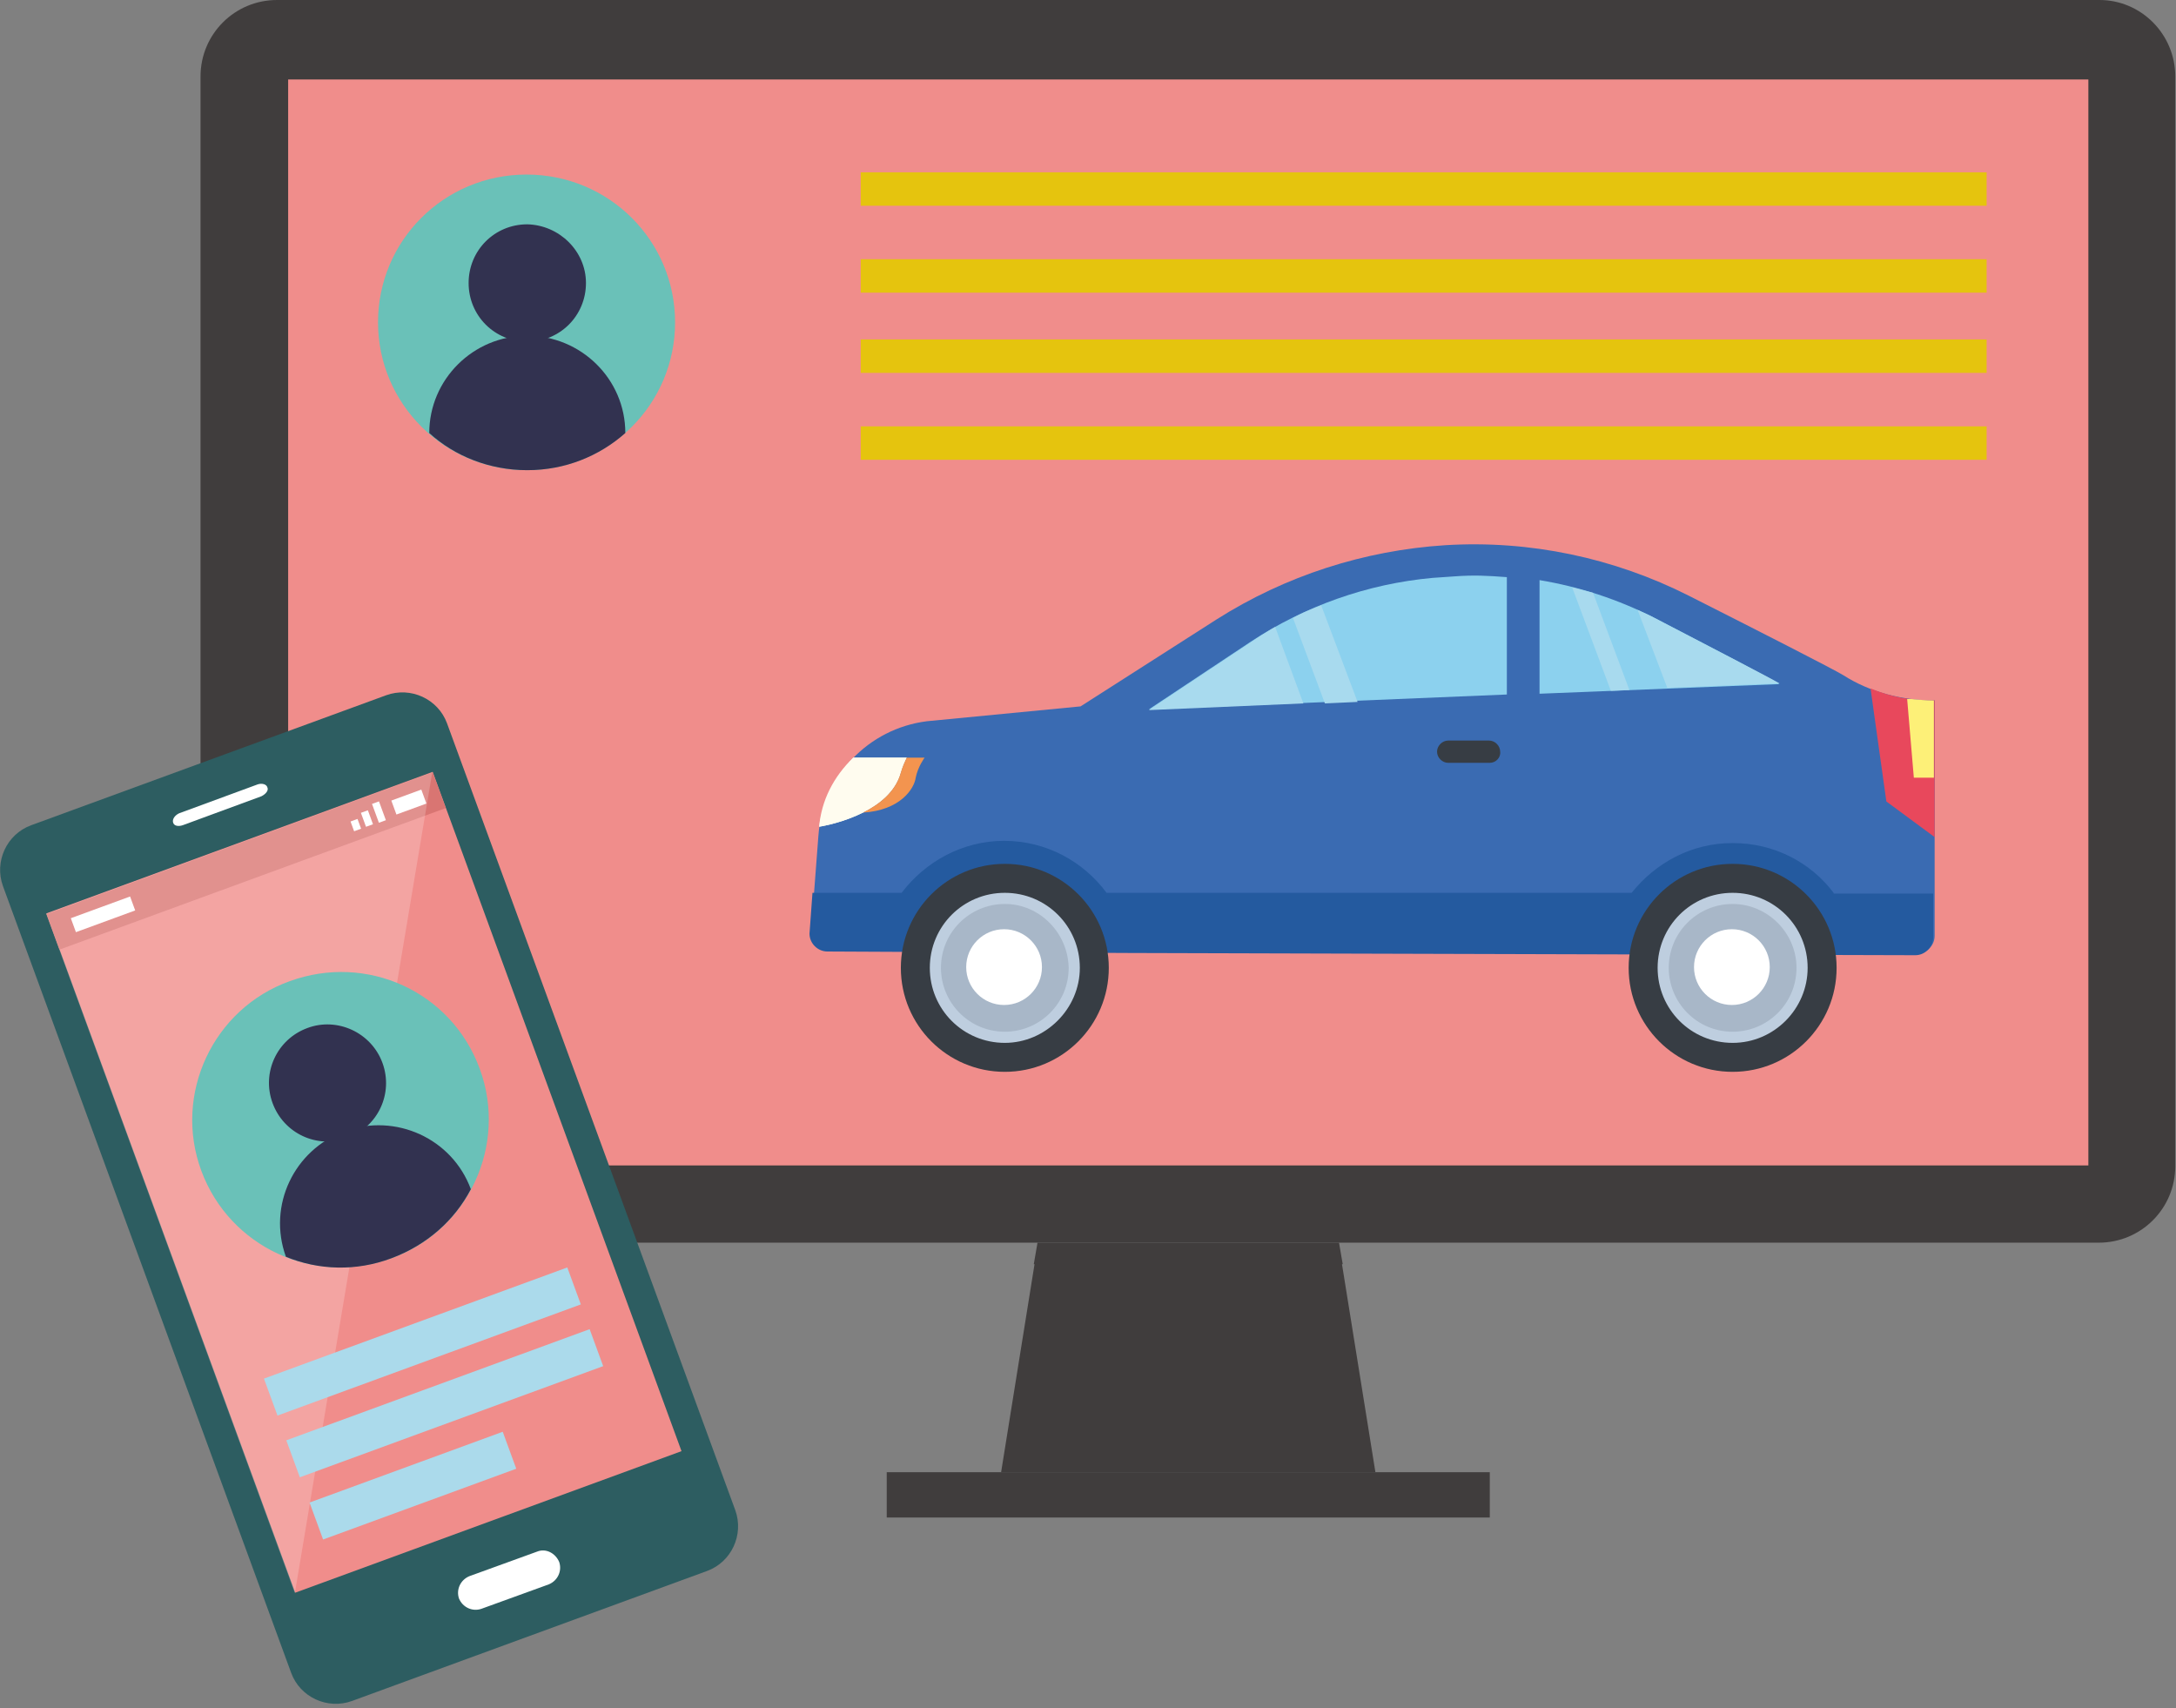 <?xml version="1.0" encoding="UTF-8" standalone="no"?> <svg xmlns="http://www.w3.org/2000/svg" xmlns:xlink="http://www.w3.org/1999/xlink" xmlns:serif="http://www.serif.com/" width="100%" height="100%" viewBox="0 0 293 230" version="1.1" xml:space="preserve" style="fill-rule:evenodd;clip-rule:evenodd;stroke-linejoin:round;stroke-miterlimit:2;"><rect x="0" y="0" width="293" height="230" fill="#808080" stroke="none"/> <g> <g> <path d="M282.7,0L37.3,0C31.6,0 27,4.6 27,10.3L27,157C27,162.7 31.6,167.3 37.3,167.3L282.6,167.3C288.3,167.3 292.9,162.7 292.9,157L292.9,10.3C292.9,4.6 288.3,0 282.7,0Z" style="fill:rgb(64,61,61);fill-rule:nonzero;"></path> <rect x="38.8" y="10.7" width="242.4" height="146.2" style="fill:rgb(240,141,139);"></rect> <path d="M119.4,198.2L119.4,204.3L200.6,204.3L200.6,198.2L119.4,198.2Z" style="fill:rgb(64,61,61);fill-rule:nonzero;"></path> <path d="M180.8,170.2L180.3,167.3L139.7,167.3L139.2,170.2L139.3,170.2L134.8,198.2L185.2,198.2L180.7,170.2L180.8,170.2Z" style="fill:rgb(64,61,61);fill-rule:nonzero;"></path> </g> </g> <g> <g> <path d="M99,203.3C100.2,206.6 98.5,210.3 95.2,211.5L47.4,229C44.1,230.2 40.4,228.5 39.2,225.2L0.4,119.3C-0.8,116 0.9,112.3 4.2,111.1L52,93.6C55.3,92.4 59,94.1 60.2,97.4L99,203.3Z" style="fill:rgb(45,93,97);"></path> </g> <g transform="matrix(0.939,-0.344,0.344,0.939,-51.772,26.535)"> <rect x="21.3" y="110.5" width="55.4" height="97.4" style="fill:rgb(240,141,139);"></rect> </g> <g> <g> <path d="M24.1,109.5L34.7,105.6C35.3,105.4 35.9,105.6 36,106C36.2,106.4 35.8,106.9 35.2,107.2L24.6,111.1C24,111.3 23.4,111.2 23.3,110.7C23.2,110.3 23.5,109.8 24.1,109.5Z" style="fill:white;"></path> </g> </g> <g transform="matrix(0.939,-0.344,0.344,0.939,-37.828,18.431)"> <rect x="5.4" y="113.4" width="55.4" height="5.1" style="fill:rgb(217,117,114);"></rect> </g> <g transform="matrix(0.939,-0.344,0.344,0.939,-41.482,12.268)"> <rect x="9.6" y="122.1" width="8.5" height="2" style="fill:white;"></rect> </g> <g transform="matrix(0.939,-0.344,0.344,0.939,-33.789,25.506)"> <rect x="52.9" y="107" width="4.3" height="2" style="fill:white;"></rect> </g> <g transform="matrix(0.939,-0.344,0.344,0.939,-35.286,23.237)"> <rect x="47.4" y="110.4" width="1" height="1.4" style="fill:white;"></rect> </g> <g transform="matrix(0.939,-0.344,0.344,0.939,-34.886,23.715)"> <rect x="48.9" y="109.2" width="1" height="2" style="fill:white;"></rect> </g> <g transform="matrix(0.939,-0.344,0.344,0.939,-34.481,24.191)"> <rect x="50.5" y="108" width="1" height="2.7" style="fill:white;"></rect> </g> <g> <path d="M75.3,210.3C75.7,211.5 75.1,212.8 73.9,213.3L64.8,216.6C63.6,217 62.3,216.4 61.8,215.2C61.4,214 62,212.7 63.2,212.2L72.3,208.9C73.5,208.4 74.8,209.1 75.3,210.3Z" style="fill:white;"></path> </g> <g opacity="0.2"> <path d="M39.7,214.5L6.2,123L58.2,104" style="fill:white;"></path> </g> <g> <g transform="matrix(0.939,-0.344,0.344,0.939,-58.651,30.532)"> <rect x="35.1" y="178" width="43.5" height="5.3" style="fill:rgb(171,218,235);"></rect> </g> <g transform="matrix(0.939,-0.344,0.344,0.939,-65.38,31.272)"> <rect x="41.7" y="197.4" width="27.7" height="5.3" style="fill:rgb(171,218,235);"></rect> </g> <g transform="matrix(0.939,-0.344,0.344,0.939,-61.313,32.079)"> <rect x="38.1" y="186.3" width="43.5" height="5.3" style="fill:rgb(171,218,235);"></rect> </g> <g> <g> <path d="M64.6,143.9C68.4,154.2 63,165.7 52.7,169.4C42.3,173.2 30.9,167.9 27.1,157.6C23.3,147.3 28.7,135.8 39,132.1C49.4,128.3 60.8,133.5 64.6,143.9Z" style="fill:rgb(106,193,184);fill-rule:nonzero;"></path> </g> <g> <g> <path d="M51.5,143.1C53,147.2 50.9,151.7 46.8,153.2C42.7,154.7 38.2,152.6 36.7,148.5C35.2,144.4 37.3,139.9 41.4,138.4C45.4,136.9 50,139 51.5,143.1Z" style="fill:rgb(50,50,80);fill-rule:nonzero;"></path> </g> <g> <path d="M52.7,169.4C57.5,167.6 61.2,164.3 63.4,160.1C60.9,153.3 53.3,149.8 46.4,152.3C39.6,154.8 36,162.3 38.5,169.2C42.9,171 47.9,171.2 52.7,169.4Z" style="fill:rgb(50,50,80);fill-rule:nonzero;"></path> </g> </g> </g> </g> </g> <g> <path d="M260.5,94.3L260.5,126C260.5,127.3 259.4,128.4 258.1,128.4L111.6,128C110.3,128 109.2,126.9 109.2,125.6L110.2,112.5C110.8,104.5 116.9,98.1 124.8,97.1L145.5,95.1L163.8,83.4C173.1,77.5 183.7,74.1 194.6,73.4C206,72.7 217.3,75.1 227.4,80.2C236.7,84.9 246.9,90.1 248.2,90.9C251.8,93.2 256.1,94.3 260.5,94.3Z" style="fill:rgb(58,107,178);fill-rule:nonzero;"></path> <path d="M207.2,93.4L239.6,92.1C238.6,91.4 230.3,87.1 222.8,83.2C217.9,80.7 212.7,79 207.3,78.1L207.3,93.4L207.2,93.4Z" style="fill:rgb(140,209,238);fill-rule:nonzero;"></path> <path d="M202.9,77.7C200.2,77.5 198.5,77.4 195.8,77.6L192.9,77.8C184.1,78.6 175.7,81.6 168.4,86.4L154.7,95.5L202.9,93.5L202.9,77.7Z" style="fill:rgb(140,209,238);fill-rule:nonzero;"></path> <path d="M200.6,102.7L195,102.7C194.2,102.7 193.5,102 193.5,101.2C193.5,100.4 194.2,99.7 195,99.7L200.5,99.7C201.3,99.7 202,100.4 202,101.2C202.1,102 201.4,102.7 200.6,102.7Z" style="fill:rgb(55,61,68);fill-rule:nonzero;"></path> <path d="M260.5,94.3C257.5,94.4 254.6,93.8 251.9,92.7L251.9,92.9L254,107.9L260.5,112.7L260.5,94.3Z" style="fill:rgb(232,72,92);fill-rule:nonzero;"></path> <path d="M257.2,94.1L256.8,94.1L257.7,104.7L260.4,104.7L260.4,94.3C259.3,94.3 258.3,94.2 257.2,94.1Z" style="fill:rgb(253,240,120);fill-rule:nonzero;"></path> <g> <path d="M168.4,86.5L154.7,95.6L175.5,94.7L171.7,84.4C170.5,85.1 169.4,85.8 168.4,86.5Z" style="fill:rgb(168,218,238);fill-rule:nonzero;"></path> <path d="M174.1,83.2L178.4,94.7L182.8,94.5L177.9,81.5C176.6,82 175.3,82.5 174.1,83.2Z" style="fill:rgb(168,218,238);fill-rule:nonzero;"></path> <path d="M222.8,83.2C222.1,82.8 221.3,82.5 220.5,82.1L224.5,92.6L239.6,92C238.6,91.4 230.3,87.1 222.8,83.2Z" style="fill:rgb(168,218,238);fill-rule:nonzero;"></path> <path d="M211.7,79.1L216.9,93L219.4,92.9L214.5,79.8C213.6,79.6 212.7,79.3 211.7,79.1Z" style="fill:rgb(168,218,238);fill-rule:nonzero;"></path> </g> <path d="M246.9,120.2C243.8,116.1 238.9,113.5 233.3,113.5C227.7,113.5 222.9,116.2 219.7,120.2L149,120.2C145.9,116 140.9,113.2 135.2,113.2C129.6,113.2 124.6,116 121.4,120.2L109.4,120.2L109,125.7C109,127 110.1,128.1 111.4,128.1L131.9,128.2L152.1,128.3L257.9,128.6C259.2,128.6 260.3,127.5 260.3,126.2L260.3,120.3L246.9,120.3L246.9,120.2Z" style="fill:rgb(36,90,159);fill-rule:nonzero;"></path> <circle cx="135.3" cy="130.3" r="14" style="fill:rgb(55,61,68);"></circle> <circle cx="135.3" cy="130.3" r="9.3" style="fill:rgb(168,183,200);"></circle> <path d="M135.3,140.4C129.7,140.4 125.2,135.9 125.2,130.3C125.2,124.7 129.7,120.2 135.3,120.2C140.9,120.2 145.4,124.7 145.4,130.3C145.4,135.8 140.8,140.4 135.3,140.4ZM135.3,121.7C130.6,121.7 126.7,125.5 126.7,130.3C126.7,135 130.5,138.9 135.3,138.9C140,138.9 143.9,135.1 143.9,130.3C143.8,125.6 140,121.7 135.3,121.7Z" style="fill:rgb(190,206,223);fill-rule:nonzero;"></path> <circle cx="135.2" cy="130.2" r="5.1" style="fill:white;"></circle> <circle cx="233.3" cy="130.3" r="14" style="fill:rgb(55,61,68);"></circle> <circle cx="233.3" cy="130.3" r="9.3" style="fill:rgb(168,183,200);"></circle> <path d="M233.3,140.4C227.7,140.4 223.2,135.9 223.2,130.3C223.2,124.7 227.7,120.2 233.3,120.2C238.9,120.2 243.4,124.7 243.4,130.3C243.4,135.8 238.9,140.4 233.3,140.4ZM233.3,121.7C228.6,121.7 224.7,125.5 224.7,130.3C224.7,135 228.5,138.9 233.3,138.9C238,138.9 241.9,135.1 241.9,130.3C241.9,125.6 238,121.7 233.3,121.7Z" style="fill:rgb(190,206,223);fill-rule:nonzero;"></path> <circle cx="233.2" cy="130.2" r="5.1" style="fill:white;"></circle> <path d="M114.9,102C112.5,104.5 110.8,107.7 110.3,111.3C110.3,111.3 119.7,109.9 121.3,104C121.5,103.3 121.8,102.6 122.1,102L114.9,102Z" style="fill:rgb(255,252,239);fill-rule:nonzero;"></path> <path d="M114.9,102C112.2,104.6 110.6,107.8 110.3,111.3C110.3,111.3 119.7,109.9 121.3,104C121.5,103.3 121.8,102.6 122.1,102L114.9,102Z" style="fill:rgb(255,252,239);fill-rule:nonzero;"></path> <g> <path d="M122.1,102C121.8,102.6 121.5,103.3 121.3,104C120.6,106.6 118.4,108.3 116.2,109.4C121.2,109.1 123.1,106.2 123.3,104.7C123.6,103.2 124.5,102 124.5,102L122.1,102Z" style="fill:rgb(243,148,79);fill-rule:nonzero;"></path> </g> </g> <g> <g> <path d="M90.9,43.4C90.9,54.4 82,63.3 70.9,63.3C59.9,63.3 50.9,54.4 50.9,43.4C50.9,32.4 59.8,23.5 70.9,23.5C82,23.5 90.9,32.4 90.9,43.4Z" style="fill:rgb(106,193,184);fill-rule:nonzero;"></path> </g> <g> <g> <path d="M78.9,38.1C78.9,42.5 75.4,46 71,46C66.6,46 63.1,42.5 63.1,38.1C63.1,33.7 66.6,30.2 71,30.2C75.3,30.3 78.9,33.8 78.9,38.1Z" style="fill:rgb(50,50,80);fill-rule:nonzero;"></path> </g> <g> <path d="M71,63.3C76.1,63.3 80.7,61.4 84.2,58.3C84.2,51 78.2,45.2 71,45.2C63.7,45.2 57.8,51.1 57.8,58.3C61.2,61.4 65.9,63.3 71,63.3Z" style="fill:rgb(50,50,80);fill-rule:nonzero;"></path> </g> </g> </g> <rect x="115.9" y="23.2" width="151.6" height="4.5" style="fill:rgb(229,196,14);"></rect> <rect x="115.9" y="45.7" width="151.6" height="4.5" style="fill:rgb(229,196,14);"></rect> <rect x="115.9" y="34.9" width="151.6" height="4.5" style="fill:rgb(229,196,14);"></rect> <rect x="115.9" y="57.4" width="151.6" height="4.5" style="fill:rgb(229,196,14);"></rect> </svg> 